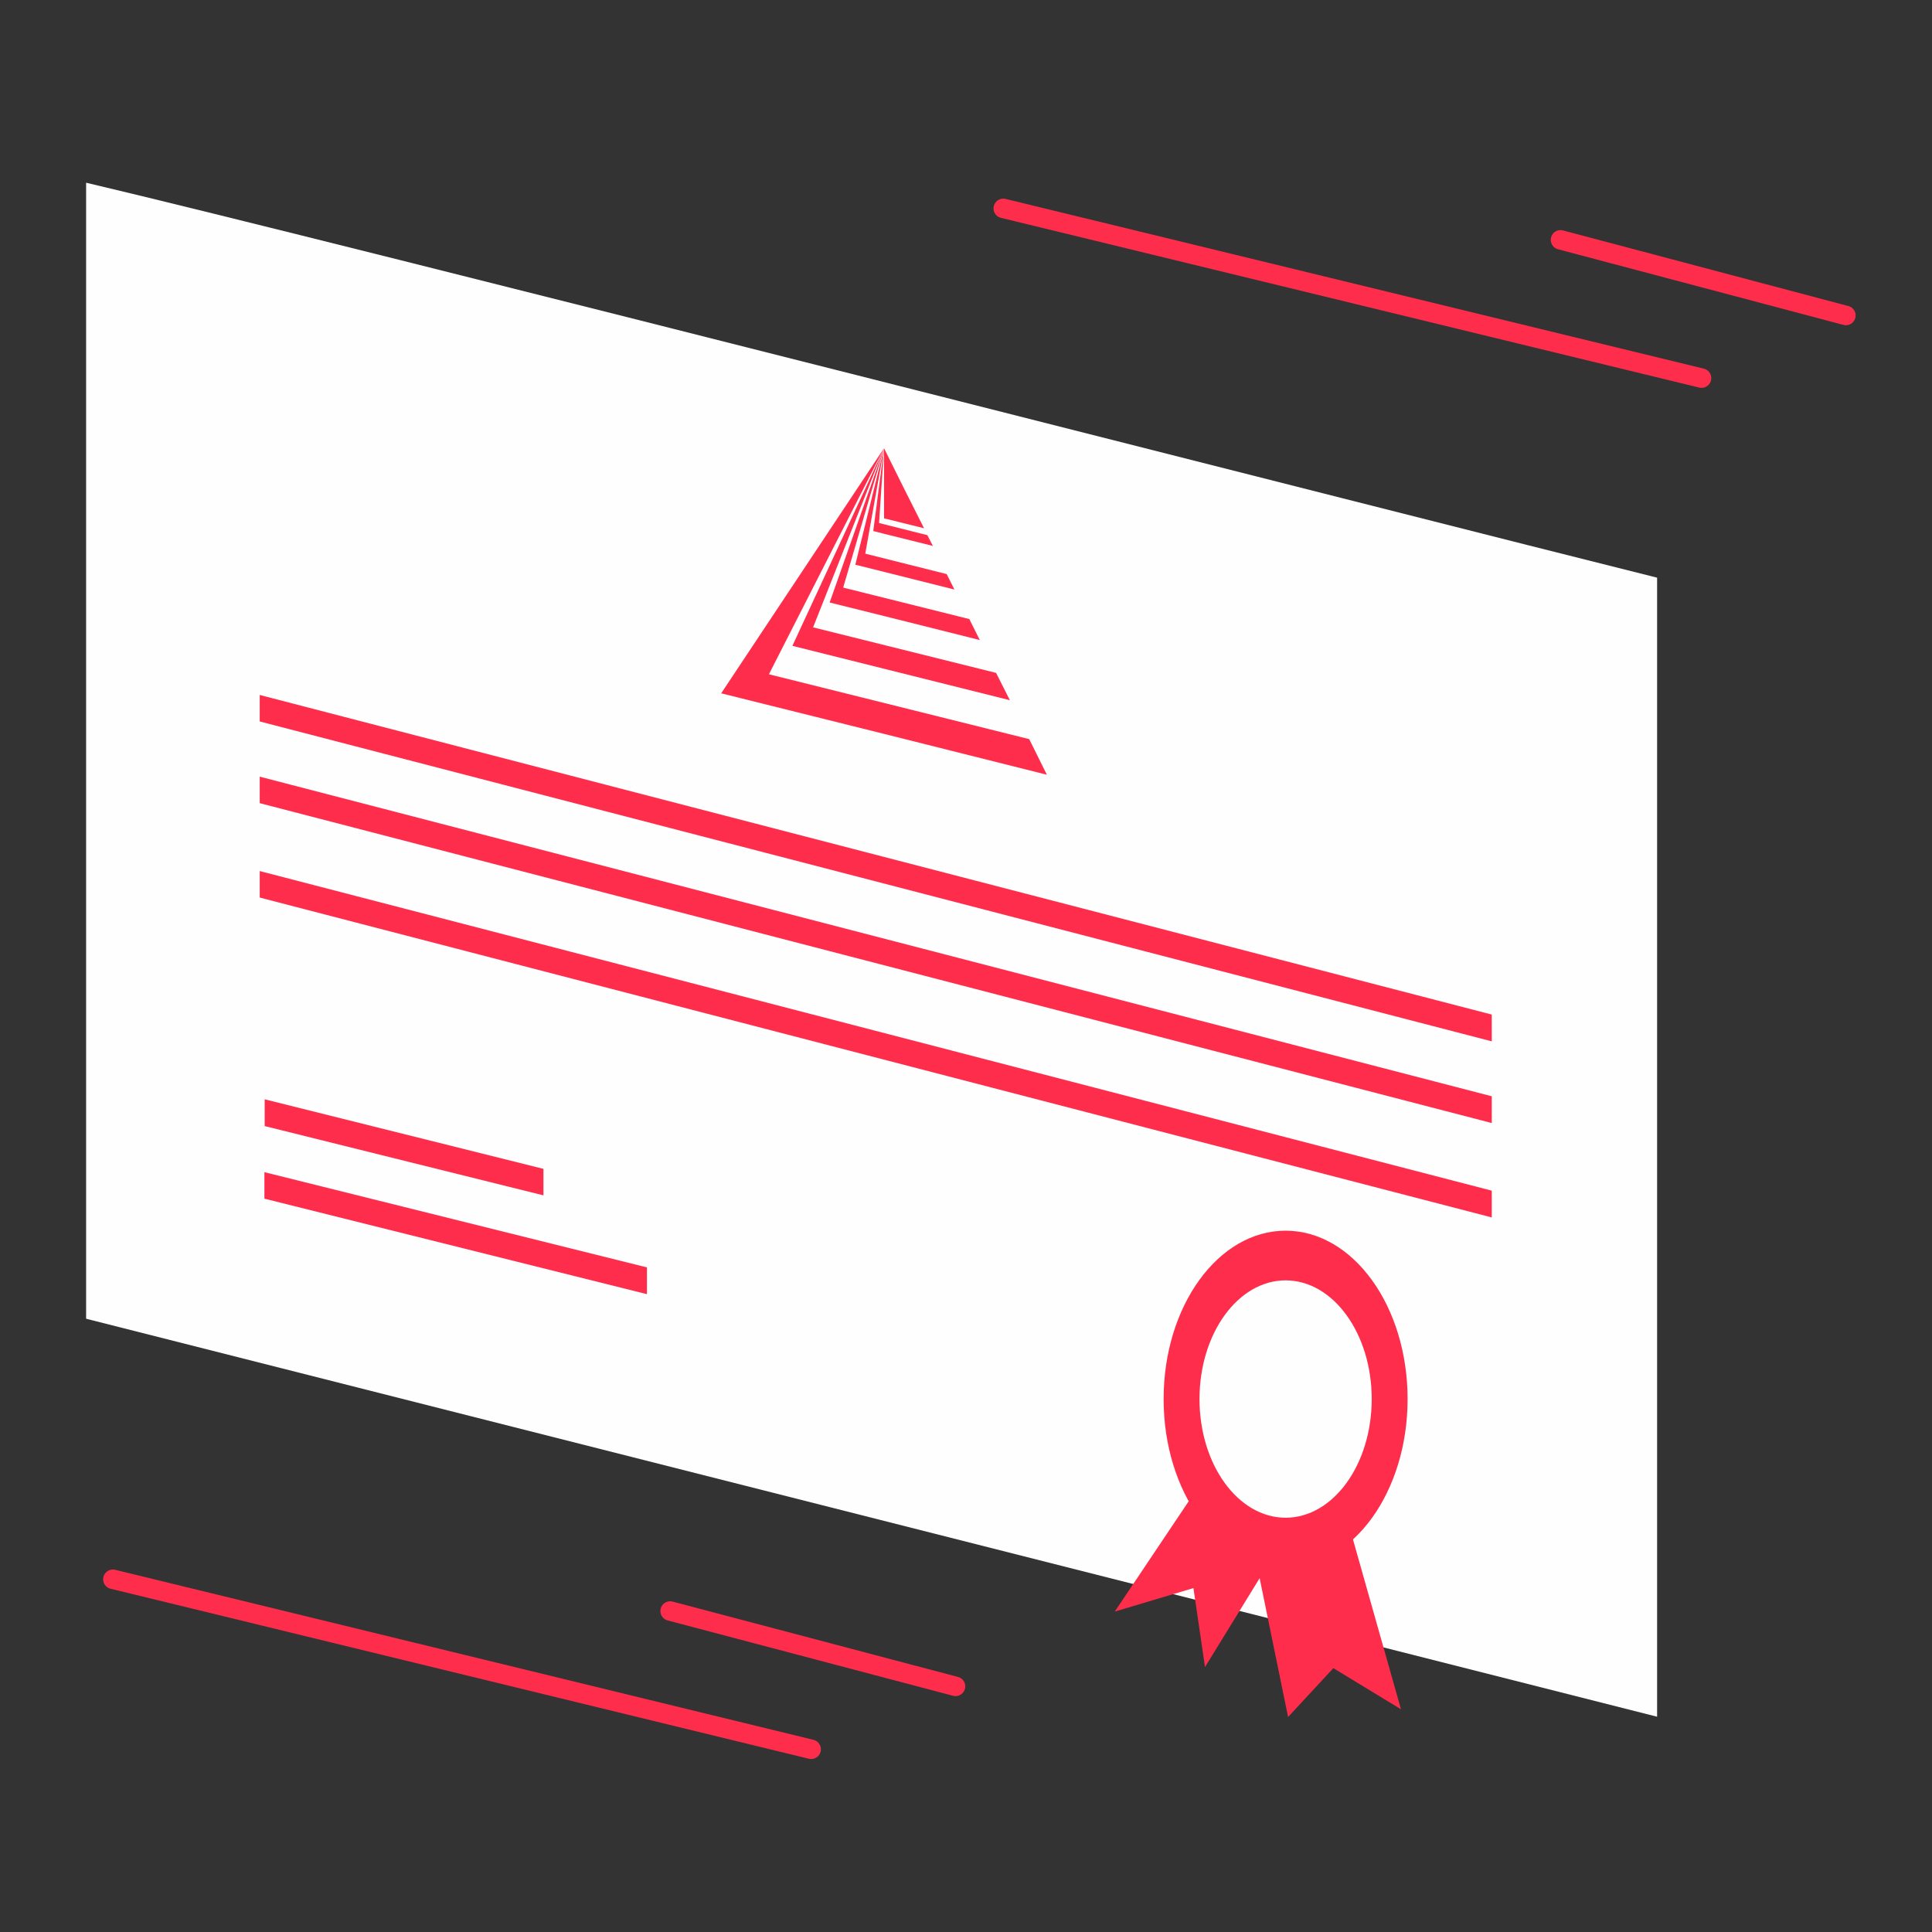 <?xml version="1.0" encoding="UTF-8"?>
<!DOCTYPE svg PUBLIC "-//W3C//DTD SVG 1.1//EN" "http://www.w3.org/Graphics/SVG/1.1/DTD/svg11.dtd">
<!-- Creator: CorelDRAW X7 -->
<svg xmlns="http://www.w3.org/2000/svg" xml:space="preserve" width="70mm" height="70mm" version="1.1" style="shape-rendering:geometricPrecision; text-rendering:geometricPrecision; image-rendering:optimizeQuality; fill-rule:evenodd; clip-rule:evenodd"
viewBox="0 0 7000 7000"
 xmlns:xlink="http://www.w3.org/1999/xlink">
 <rect x="0" y="0" width="7000" height="7000" fill="#333333" stroke="none"/>
 <defs>
  <style type="text/css">
   <![CDATA[
    .str0 {stroke:#FF2D4C;stroke-width:70.56;stroke-linecap:round}
    .fil5 {fill:none;fill-rule:nonzero}
    .fil4 {fill:#FEFEFE}
    .fil1 {fill:#FF2D4C}
    .fil3 {fill:#FF2D4C}
    .fil0 {fill:#FEFEFE;fill-rule:nonzero}
    .fil2 {fill:#FF2D4C;fill-rule:nonzero}
   ]]>
  </style>
 </defs>
 <g id="Слой_x0020_1">
  <g id="_2873319759392">
   <path class="fil0" d="M6004 6220l-5692 -1442 0 -4116c892,210 4801,1209 5692,1431l0 4127z"/>
   <g>
    <polygon class="fil1" points="3203,1624 3275,1769 3348,1914 3203,1878 "/>
    <polygon class="fil1" points="3203,1624 2786,2443 3729,2678 3793,2807 3203,2659 2613,2512 "/>
    <polygon class="fil1" points="3203,1624 2946,2273 3609,2438 3659,2537 3203,2423 2871,2340 "/>
    <polygon class="fil1" points="3203,1624 3055,2129 3512,2243 3550,2319 3203,2232 3006,2183 "/>
    <polygon class="fil1" points="3203,1624 3135,2006 3430,2080 3458,2136 3203,2072 3099,2046 "/>
    <polygon class="fil1" points="3203,1624 3185,1895 3360,1939 3380,1978 3203,1934 3164,1924 "/>
   </g>
   <polygon class="fil2" points="5405,3773 941,2614 941,2518 5405,3676 "/>
   <polygon class="fil2" points="1969,4331 959,4080 959,3983 1969,4235 "/>
   <polygon class="fil2" points="2344,4689 958,4343 958,4247 2344,4592 "/>
   <ellipse class="fil1" cx="4658" cy="5069" rx="442" ry="610"/>
   <polygon class="fil3" points="4510,5455 4894,5549 5076,6193 4831,6044 4667,6221 "/>
   <polygon class="fil3" points="4701,5495 4352,5372 4039,5839 4324,5754 4366,6040 "/>
   <ellipse class="fil4" cx="4658" cy="5069" rx="312" ry="430"/>
   <polygon class="fil2" points="5405,4069 941,2910 941,2814 5405,3972 "/>
   <polygon class="fil2" points="5405,4411 941,3252 941,3156 5405,4314 "/>
   <line class="fil5 str0" x1="5654" y1="869" x2="6688" y2= "1143" />
   <line class="fil5 str0" x1="3635" y1="755" x2="6165" y2= "1370" />
   <line class="fil5 str0" x1="2428" y1="5837" x2="3462" y2= "6110" />
   <line class="fil5 str0" x1="409" y1="5722" x2="2939" y2= "6338" />
  </g>
 </g>
</svg>
